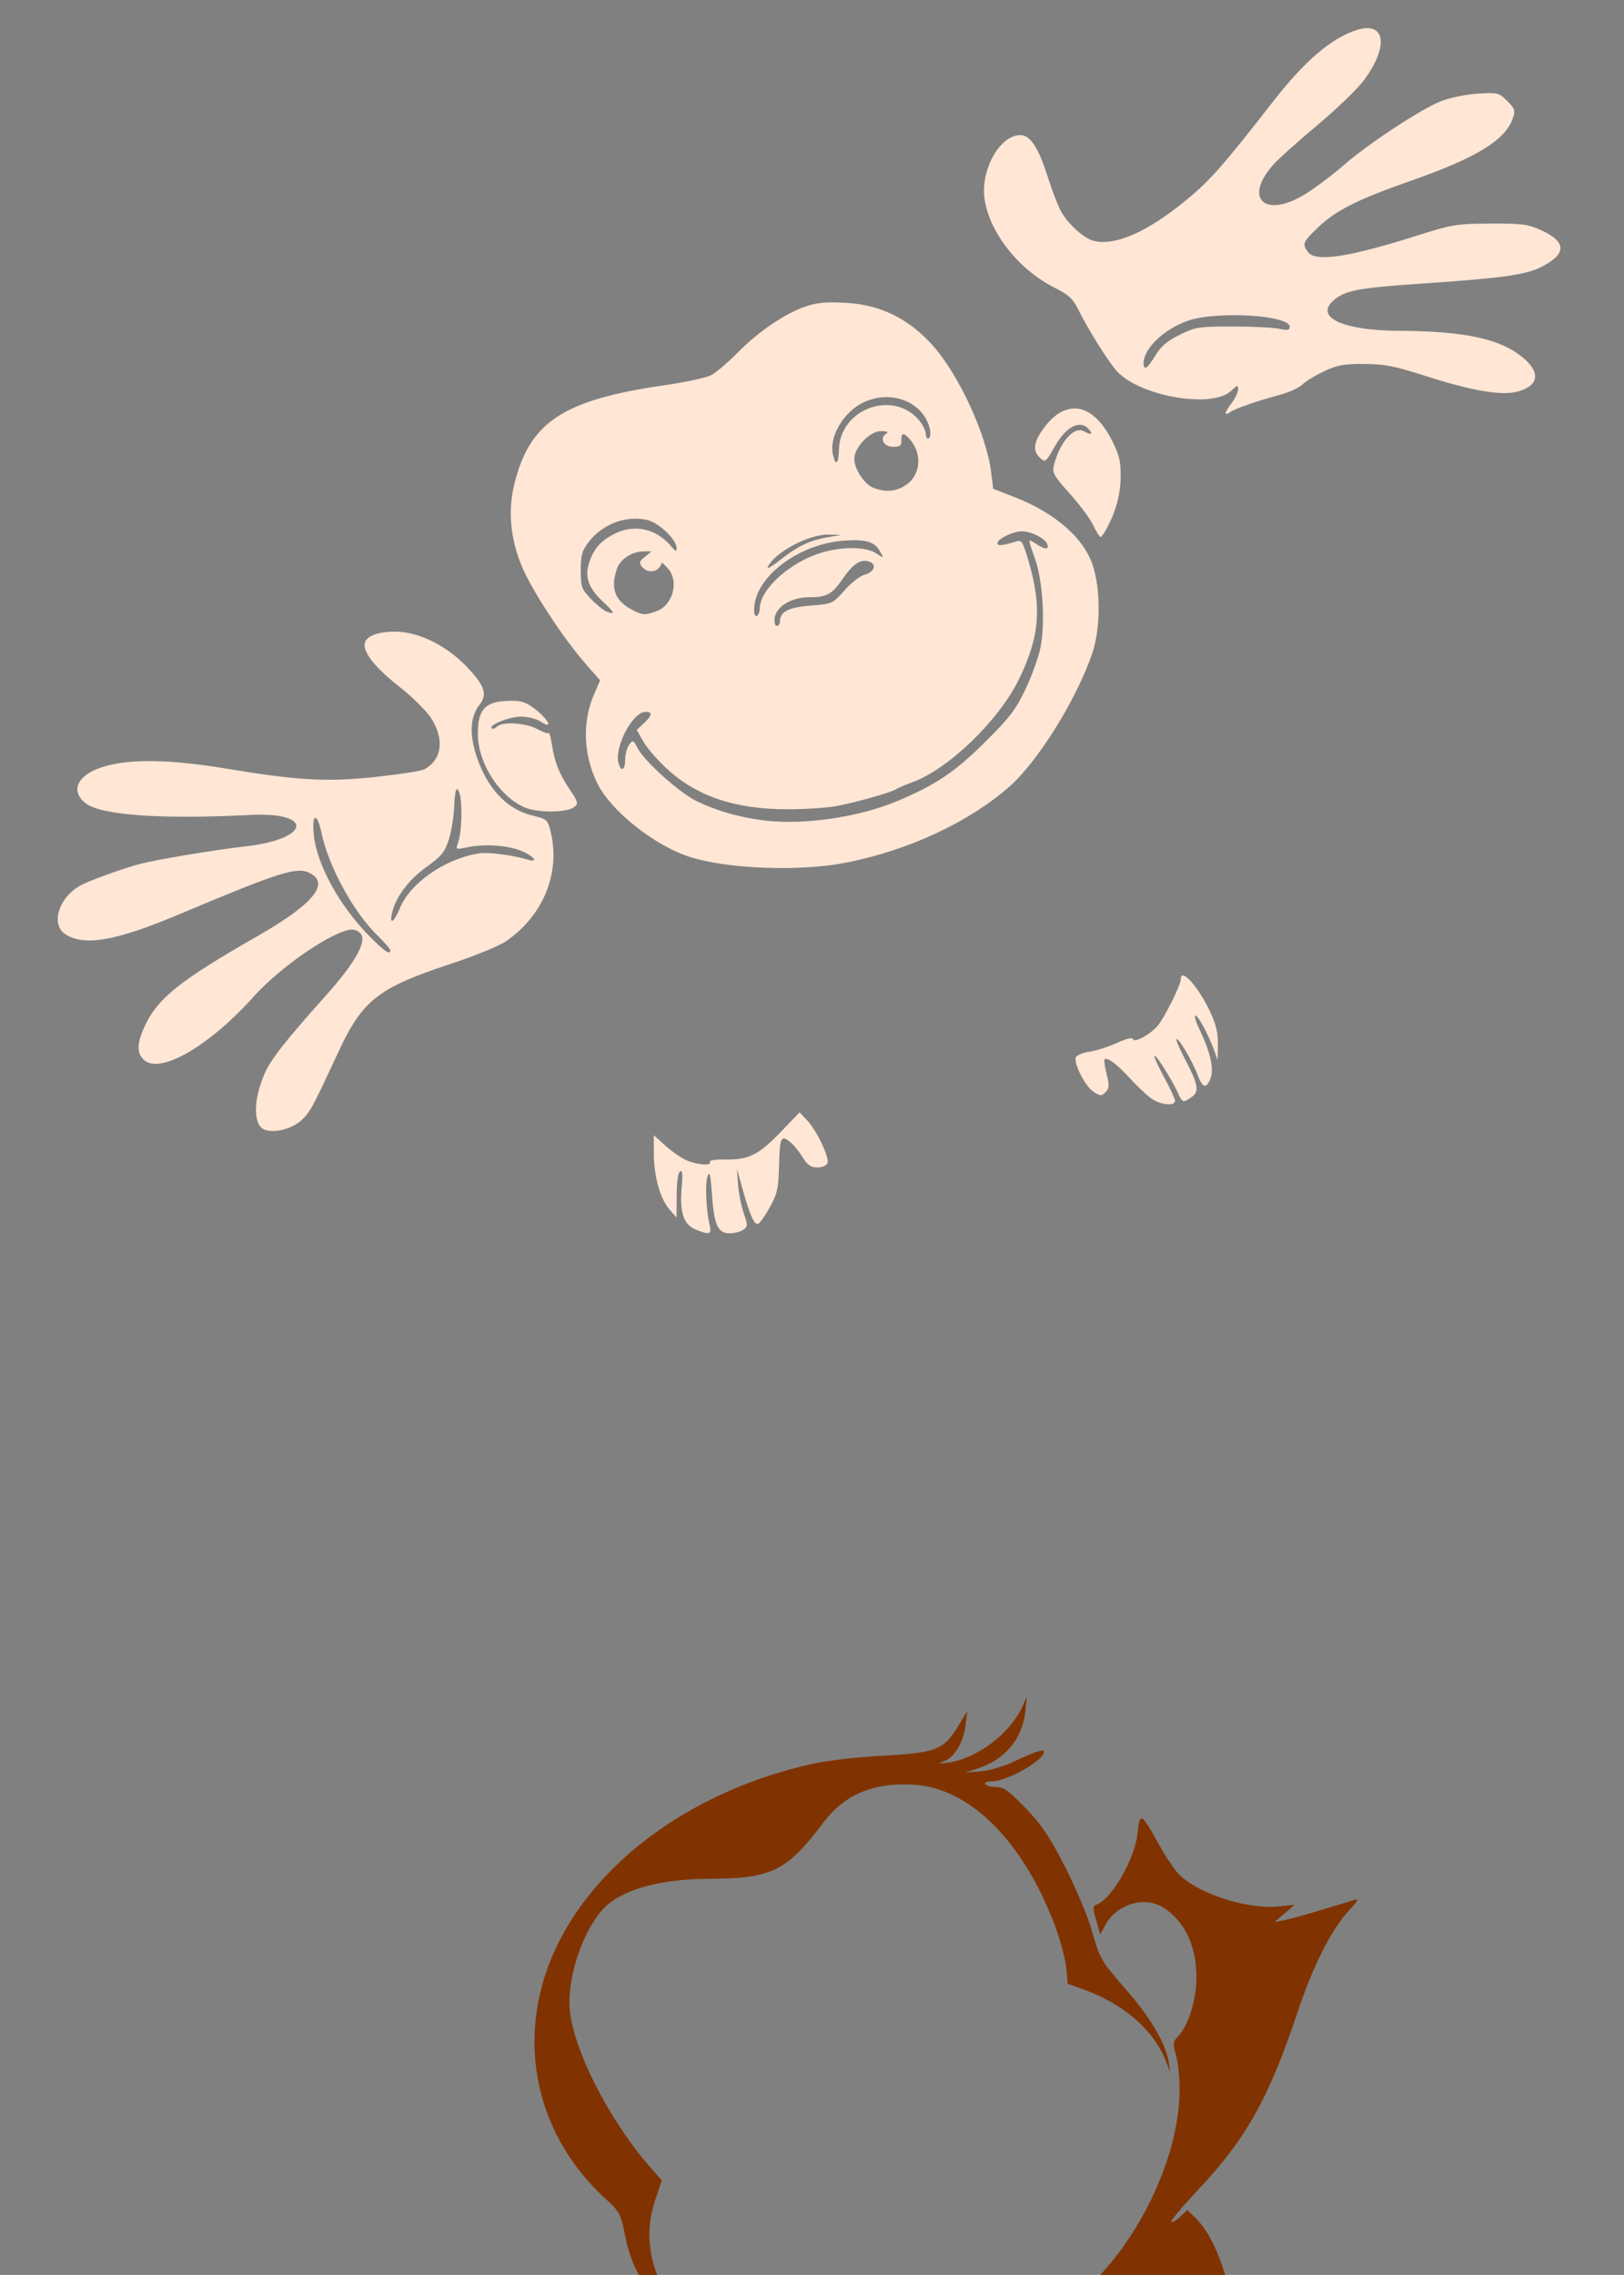 <?xml version="1.0" encoding="UTF-8" standalone="no"?>
<!-- Created with Inkscape (http://www.inkscape.org/) -->
<svg
   xmlns:dc="http://purl.org/dc/elements/1.1/"
   xmlns:cc="http://creativecommons.org/ns#"
   xmlns:rdf="http://www.w3.org/1999/02/22-rdf-syntax-ns#"
   xmlns:svg="http://www.w3.org/2000/svg"
   xmlns="http://www.w3.org/2000/svg"
   xmlns:sodipodi="http://sodipodi.sourceforge.net/DTD/sodipodi-0.dtd"
   xmlns:inkscape="http://www.inkscape.org/namespaces/inkscape"
   id="svg3777"
   sodipodi:version="0.32"
   inkscape:version="0.46"
   width="567"
   height="794"
   version="1.0"
   sodipodi:docname="CuriousGerogeUp.svg"
   inkscape:output_extension="org.inkscape.output.svg.inkscape">
  <rect width="100%" height="100%" fill="#808080" stroke="none"/>
  <defs
     id="defs3780">
    <inkscape:perspective
       sodipodi:type="inkscape:persp3d"
       inkscape:vp_x="0 : 526.18109 : 1"
       inkscape:vp_y="0 : 1000 : 0"
       inkscape:vp_z="744.09448 : 526.18109 : 1"
       inkscape:persp3d-origin="372.04724 : 350.78739 : 1"
       id="perspective3784" />
  </defs>
  <sodipodi:namedview
     inkscape:window-height="1002"
     inkscape:window-width="1280"
     inkscape:pageshadow="2"
     inkscape:pageopacity="0.0"
     guidetolerance="10.0"
     gridtolerance="10.0"
     objecttolerance="10.0"
     borderopacity="1.0"
     bordercolor="#666666"
     pagecolor="#ffffff"
     id="base"
     showgrid="false"
     inkscape:zoom="0.24748111"
     inkscape:cx="1756.5196"
     inkscape:cy="576.47232"
     inkscape:window-x="1148"
     inkscape:window-y="-4"
     inkscape:current-layer="svg3777" />
  <path
     style="fill:#000000"
     d="M -452.992,905.809 C -463.864,901.929 -468.63,893.87 -469.476,877.933 C -469.947,869.059 -470.437,866.892 -473.253,861.235 C -480.964,845.745 -484.14,831.914 -481.864,823.735 C -480.915,820.324 -481.071,818.842 -482.924,813.66 L -485.097,807.584 L -496.315,804.91 C -502.484,803.439 -508.483,802.235 -509.646,802.235 C -510.808,802.235 -515.467,804.224 -519.999,806.654 C -524.532,809.084 -533.19,812.484 -539.24,814.208 C -563.218,821.044 -568.245,825.421 -577.74,847.74 C -585.017,864.843 -589.83,870.438 -598.446,871.808 C -602.235,872.411 -602.954,872.175 -605.696,869.433 C -608.206,866.923 -608.74,865.582 -608.74,861.787 C -608.74,855.987 -605.875,847.746 -601.801,841.824 C -600.069,839.307 -594.247,832.397 -588.862,826.467 C -576.05,812.36 -571.74,806.618 -571.74,803.659 C -571.74,800.516 -573.581,800.55 -580.095,803.813 C -587.444,807.494 -594.01,812.728 -603.74,822.661 C -620.961,840.242 -632.86,848.207 -641.933,848.226 C -647.601,848.237 -649.751,845.9 -649.718,839.763 C -649.667,830.479 -640.735,819.61 -626.168,811.107 C -621.808,808.562 -613.338,803.612 -607.346,800.107 C -594.845,792.795 -586.326,785.478 -587.314,782.903 C -588.85,778.901 -599.069,781.601 -626.012,793.128 C -646.29,801.804 -651.522,803.651 -660.15,805.179 C -670.863,807.078 -677.74,803.195 -677.74,795.248 C -677.74,782.462 -657.201,773.385 -617.874,768.791 C -605.746,767.374 -594.437,764.535 -595.308,763.125 C -596.28,761.553 -604.644,761.19 -619.74,762.063 C -646.625,763.618 -666.077,760.876 -670.231,754.944 C -672.609,751.549 -672.1,747.441 -668.904,744.246 C -665.383,740.724 -658.207,738.531 -647.482,737.699 C -638.744,737.02 -634.023,737.506 -607.74,741.784 C -587.609,745.061 -572.042,745.249 -557.312,742.393 C -546.885,740.372 -544.74,739.027 -544.74,734.512 C -544.74,728.624 -547.998,724.598 -562.68,712.342 C -572.15,704.438 -573.986,698.974 -568.49,695.053 C -563.782,691.695 -553.37,691.846 -545.74,695.383 C -537.771,699.077 -530.411,705.332 -526.582,711.663 C -524.545,715.03 -522.72,717.003 -521.908,716.712 C -521.176,716.45 -519.708,716.235 -518.647,716.235 C -517.046,716.235 -517.472,715.309 -521.138,710.807 C -538.328,689.703 -541.674,657.607 -529.383,631.735 C -523.757,619.894 -518.863,613.162 -507.839,602.098 C -491.158,585.358 -470.895,573.301 -448.628,566.868 C -436.82,563.457 -426.464,562.138 -411.877,562.187 C -396.456,562.239 -392.298,560.762 -387.771,553.623 C -386.117,551.016 -384.483,547.382 -384.139,545.548 C -383.317,541.167 -381.978,540.467 -381.07,543.944 C -379.799,548.809 -380.422,555.012 -382.6,559.191 C -383.759,561.415 -384.353,563.235 -383.92,563.235 C -382.266,563.235 -374.084,557.323 -370.603,553.612 C -368.603,551.48 -366.355,547.991 -365.607,545.859 C -364.122,541.628 -362.041,540.149 -360.654,542.34 C -358.362,545.96 -360.734,555.916 -365.322,561.932 L -367.864,565.265 L -362.178,562.75 C -356.509,560.243 -352.74,559.546 -352.74,561.003 C -352.74,561.426 -353.85,563.405 -355.207,565.401 C -357.871,569.323 -363.39,573.235 -366.257,573.235 C -367.457,573.235 -365.778,575.438 -361.113,579.985 C -355.681,585.281 -352.862,589.213 -348.031,598.235 C -344.644,604.56 -341.392,611.005 -340.804,612.556 L -339.736,615.377 L -337.011,613.234 C -329.775,607.542 -325.464,597.625 -325.926,587.735 C -326.055,584.985 -325.825,582.032 -325.415,581.173 C -324.844,579.975 -325.886,579.041 -329.882,577.173 C -337.109,573.793 -347.705,563.196 -351.318,555.735 C -356.973,544.057 -355.271,529.226 -347.53,522.712 C -338.81,515.374 -332.438,519.431 -327.663,535.359 C -322.901,551.246 -318.56,556.225 -309.461,556.232 C -303.788,556.236 -296.259,552.731 -287.02,545.787 C -280.126,540.604 -266.561,526.532 -262.142,519.979 C -250.228,502.312 -237.709,489.349 -228.222,484.857 C -217.826,479.935 -211.151,482.118 -211.478,490.334 C -211.815,498.785 -218.121,506.755 -235.68,520.925 C -252.763,534.709 -259.686,547.95 -247.578,543.678 C -242.631,541.933 -237.732,538.52 -224.74,527.768 C -211.17,516.538 -200.171,509.784 -190.438,506.704 C -181.713,503.943 -178.275,503.695 -172.538,505.414 C -167.816,506.829 -164.74,510.414 -164.74,514.502 C -164.74,523.254 -177.322,532.064 -200.74,539.711 C -219.909,545.971 -237.74,555.656 -237.74,559.808 C -237.74,563.2 -225.379,561.368 -203.24,554.694 C -192.929,551.586 -180.528,549.236 -174.437,549.236 C -171.796,549.235 -166.403,549.97 -162.454,550.869 C -150.692,553.544 -145.806,560.235 -150.892,566.701 C -155.632,572.728 -164.069,574.411 -198.74,576.249 C -210.015,576.846 -220.856,577.761 -222.831,578.281 C -227.288,579.455 -230.825,582.946 -228.816,584.188 C -225.977,585.943 -215.544,587.271 -197.74,588.143 C -182.872,588.871 -178.132,589.466 -173.595,591.175 C -162.405,595.388 -155.067,603.269 -157.455,608.51 C -160.865,615.994 -175.062,616.092 -197.685,608.788 C -216.897,602.585 -224.476,602.486 -236.972,608.275 C -239.375,609.387 -239.511,609.682 -238.101,610.713 C -236.713,611.728 -237.189,612.395 -241.64,615.662 C -247.335,619.843 -254.504,629.222 -257.797,636.802 C -258.976,639.515 -262.177,648.485 -264.91,656.735 C -273.688,683.235 -285.133,703.646 -298.433,716.517 L -303.374,721.299 L -299.608,725.379 C -290.636,735.097 -285.598,751.251 -285.307,771.235 C -285.161,781.316 -284.71,785.496 -283.528,787.736 C -281.372,791.827 -280.488,800.614 -281.579,807.117 L -282.483,812.498 L -277.727,817.75 C -269.797,826.506 -266.55,837.631 -269.232,846.856 C -272.467,857.984 -283.745,864.845 -293.012,861.322 C -295.261,860.467 -296.664,859.131 -304.654,850.235 L -307.797,846.735 L -307.202,850.246 C -306.327,855.407 -308.079,859.235 -311.315,859.235 C -315.215,859.235 -320.516,853.485 -321.335,848.368 C -321.698,846.095 -322.154,844.235 -322.348,844.235 C -322.542,844.235 -325.2,845.834 -328.255,847.788 C -347.09,859.837 -377.754,866.799 -402.344,864.609 L -412.447,863.709 L -409.079,868.605 C -403.705,876.418 -403.297,881.582 -407.853,884.13 C -411.566,886.207 -415.59,884.295 -418.727,878.963 L -421.215,874.735 L -421.875,883.936 C -422.37,890.841 -423.122,894.196 -424.887,897.387 C -429.474,905.675 -442.46,909.567 -452.992,905.809 z"
     id="path3906" />
  <path
     style="fill:#803300"
     d="M 358.531,592.216 L 356.969,595.622 C 352.551,605.172 341.068,613.812 331,615.185 C 327.389,615.677 327.27,615.621 329.719,614.653 C 333.341,613.221 336.382,608.065 337.125,602.091 L 337.719,597.216 L 334.375,602.716 C 329.485,610.724 326.685,611.796 308.156,612.778 C 299.821,613.22 288.933,614.466 283.938,615.56 C 243.671,624.373 210.132,647.915 195.062,677.903 C 179.464,708.945 185.77,743.862 211.188,767.216 C 216.467,772.067 216.677,772.463 218.344,780.778 C 221.115,794.607 228.963,805.361 241.969,813.153 C 248.585,817.117 250.596,817.791 246,814.497 C 229.775,802.867 223.061,784.839 228.688,768.091 L 231.062,760.966 L 227.531,756.997 C 213.186,740.781 200.565,716.433 198.969,701.935 C 197.816,691.463 202.842,675.418 209.875,667.06 C 215.934,659.859 229.441,655.813 247.594,655.747 C 269.489,655.667 274.66,653.113 287.656,635.903 C 295.011,626.165 305.405,621.924 319.531,622.935 C 338.905,624.321 357.352,642.93 368.312,672.091 C 370.198,677.108 371.97,683.731 372.25,686.81 L 372.781,692.403 L 377.875,694.216 C 392.132,699.233 402.766,708.405 407.094,719.466 L 408.562,723.216 L 408.031,719.716 C 407.093,713.474 401.794,704.385 393.594,694.935 C 384.041,683.926 384.155,684.099 380.938,672.997 C 379.543,668.186 375.365,658.396 371.688,651.247 C 366.334,640.839 363.612,636.815 358,630.997 C 352.183,624.966 350.455,623.716 347.812,623.716 C 346.062,623.716 344.34,623.266 344,622.716 C 343.639,622.132 344.693,621.716 346.5,621.716 C 351.589,621.716 364.5,614.357 364.5,611.466 C 364.5,610.312 361.513,611.298 353.844,614.903 C 350.429,616.509 345.284,617.999 342.344,618.247 L 337,618.685 L 341.438,617.216 C 351.099,613.995 357.021,606.792 358.031,597.06 L 358.531,592.216 z M 398.5,634.716 C 397.806,634.83 397.517,636.566 397.188,639.716 C 396.226,648.912 388.006,663.113 382.656,664.841 C 381.505,665.213 381.515,666.07 382.719,670.247 L 384.125,675.216 L 385.812,672.06 C 389.69,664.711 399.405,661.628 405.969,665.685 C 413.572,670.383 417.73,679.067 417.719,690.216 C 417.711,697.946 414.982,706.752 411.406,710.591 C 409.432,712.71 409.383,713.149 410.656,717.528 C 411.423,720.166 411.919,725.921 411.812,730.716 C 411.339,752.043 399.172,778.879 382.156,796.091 C 361.916,816.564 330.5,828.776 297.5,829.028 C 271.361,829.228 245.933,821.51 232.719,809.341 L 228.438,805.372 L 224.938,807.06 C 223.017,807.976 220.626,808.716 219.625,808.716 C 217.917,808.716 217.888,809.037 219.219,813.966 C 221.779,823.45 218.915,836.798 212.594,844.747 L 209.781,848.278 L 220.906,850.685 C 234.718,853.678 249.386,854.009 254.219,851.435 C 258.375,849.221 259.219,849.274 257.094,851.622 C 255.09,853.836 248.377,855.716 242.5,855.716 C 238.687,855.716 238.431,855.886 239.062,857.966 C 239.326,858.835 240.456,861.373 241.875,864.278 L 240.344,874.31 C 238.748,883.564 242.265,896.291 250.156,909.872 C 254.853,917.956 257.75,921.544 262.344,924.935 C 266.31,927.862 269.445,928.765 265.812,925.935 C 264.601,924.99 262.463,923.423 261.062,922.435 C 257.77,920.112 257.682,917.937 260.969,920.091 C 264.866,922.644 274.348,925.903 277.875,925.903 C 282.946,925.903 287.619,923.437 294.406,917.153 L 300.688,911.341 L 292.844,909.028 C 272.087,902.867 256.899,892.253 246.875,877.216 L 244.188,868.81 C 254.674,888.403 277.689,903.11 305.969,908.247 C 314.558,909.807 337.615,910.084 346.5,908.716 C 371.399,904.881 390.343,896.023 405.125,881.31 C 417.106,869.384 424.692,857.179 428.469,843.31 C 429.023,851.861 423.66,864.323 418.875,871.028 C 416.844,873.874 412.442,879.056 409.094,882.528 C 403.388,888.446 403.188,888.785 406,888.122 C 407.65,887.733 411.568,886.148 414.688,884.591 C 417.807,883.034 420.584,880.973 420.844,879.997 C 421.249,878.473 421.411,878.534 422.031,880.466 C 423.008,883.509 423.978,883.315 426.938,879.435 C 433.385,870.981 437.06,857.365 436.344,844.685 C 436.083,840.063 433.45,831.667 431.125,827.591 C 431.415,823.546 431.427,819.346 431.219,814.966 C 430.4,797.77 424.582,780.842 417.062,773.778 L 414.5,771.372 L 412.031,773.716 C 410.658,775.006 409.264,775.793 408.938,775.466 C 408.611,775.139 412.868,770.059 418.406,764.185 C 434.973,746.611 443.084,732.141 452.875,702.747 C 458.499,685.862 464.959,673.151 471.375,666.341 C 474.094,663.455 474.494,662.653 473,663.091 C 471.9,663.414 466.725,664.964 461.5,666.56 C 456.275,668.155 450.425,669.78 448.5,670.153 L 445,670.841 L 448.5,667.841 L 452,664.841 L 446.375,665.403 C 434.924,666.566 416.622,660.327 410.812,653.278 C 409.137,651.246 406.068,646.451 403.969,642.622 C 400.938,637.094 399.393,634.569 398.5,634.716 z"
     id="path3902" />
  <path
     id="path3904"
     style="fill:#ffe6d5"
     d="M 247.798,427.702 C 246.537,422.69 246.107,412.989 247.036,410.521 C 247.754,408.612 248.079,409.913 248.55,416.589 C 249.329,427.627 250.591,430.452 254.742,430.452 C 256.474,430.452 258.644,429.889 259.565,429.202 C 261.109,428.048 261.117,427.604 259.666,423.452 C 258.801,420.977 257.911,416.477 257.689,413.452 L 257.284,407.952 L 259.186,414.77 C 261.772,424.046 263.338,427.593 264.66,427.174 C 265.272,426.98 267.119,424.376 268.764,421.386 C 271.414,416.573 271.784,414.866 272.004,406.452 C 272.264,396.5 272.726,395.765 276.555,399.215 C 277.535,400.098 279.26,402.312 280.387,404.136 C 281.958,406.678 283.124,407.452 285.386,407.452 C 287.049,407.452 288.58,406.815 288.896,405.992 C 289.647,404.035 285.217,394.655 281.86,391.092 L 279.165,388.232 L 272.969,394.695 C 264.986,403.022 261.519,404.803 253.51,404.689 C 249.903,404.638 247.49,404.993 247.819,405.526 C 248.689,406.934 243.638,406.631 239.851,405.049 C 238.005,404.277 234.644,401.975 232.383,399.932 L 228.273,396.219 L 228.273,402.654 C 228.273,410.516 230.517,418.483 233.775,422.185 L 236.21,424.952 L 236.241,417.261 C 236.26,412.565 236.722,409.292 237.426,408.857 C 238.27,408.335 238.428,409.8 238.017,414.337 C 237.24,422.907 238.596,427.252 242.591,428.99 C 247.542,431.143 248.598,430.882 247.798,427.702 z M 410.259,384.202 C 410.251,383.514 408.466,379.689 406.293,375.702 C 404.119,371.714 402.68,368.452 403.095,368.452 C 403.907,368.452 409.361,377.185 411.37,381.702 C 412.793,384.9 413.083,384.973 416.054,382.892 C 418.813,380.96 418.383,378.551 413.667,369.517 C 411.819,365.979 410.493,362.899 410.718,362.673 C 411.382,362.009 416.331,370.35 418.09,375.097 C 419.873,379.908 421.271,380.209 422.724,376.097 C 423.851,372.909 422.458,366.899 418.869,359.459 C 417.54,356.705 416.854,354.452 417.343,354.452 C 418.317,354.452 421.759,360.796 423.822,366.397 L 425.132,369.952 L 425.202,364.452 C 425.253,360.377 424.534,357.397 422.426,352.952 C 418.32,344.29 412.275,337.593 412.272,341.702 C 412.271,343.823 406.257,355.818 403.953,358.297 C 401.05,361.419 395.97,364.042 395.508,362.657 C 395.293,362.012 393.131,362.536 389.971,364 C 387.119,365.321 382.835,366.695 380.45,367.052 C 378.065,367.41 375.889,368.288 375.614,369.004 C 374.796,371.135 378.881,379.149 381.739,381.022 C 384.156,382.605 384.533,382.62 385.971,381.182 C 387.318,379.835 387.376,378.919 386.366,374.906 C 385.715,372.322 385.389,370.002 385.642,369.749 C 386.534,368.857 389.95,371.378 394.294,376.137 C 396.712,378.785 400.034,381.964 401.676,383.202 C 404.895,385.627 410.282,386.255 410.259,384.202 z M 295.773,301.021 C 317.517,296.647 338.428,286.87 352.463,274.516 C 362.409,265.76 375.975,243.912 381.373,227.952 C 384.21,219.565 384.322,206.208 381.628,197.634 C 378.558,187.868 368.508,179.054 354.019,173.422 L 346.773,170.605 L 346.045,164.778 C 344.358,151.283 334.335,129.876 325.017,119.867 C 316.675,110.907 307.166,106.366 295.334,105.691 C 288.717,105.314 285.328,105.605 281.486,106.881 C 274.295,109.269 264.868,115.639 257.585,123.03 C 254.153,126.513 249.961,130.079 248.268,130.954 C 246.576,131.829 239.247,133.406 231.982,134.458 C 196.835,139.546 185.128,147.152 179.695,168.427 C 177.251,177.999 178.113,187.941 182.24,197.779 C 185.775,206.206 196.76,222.939 204.645,231.911 L 209.518,237.454 L 207.341,242.515 C 203.252,252.021 203.679,263.394 208.498,273.317 C 213.104,282.799 228.124,294.863 240.407,298.945 C 253.609,303.332 279.467,304.302 295.773,301.021 z M 267.677,286.449 C 258.986,285.511 250.543,283.156 243.303,279.651 C 237.236,276.712 224.987,265.734 222.576,261.072 C 221.101,258.219 220.956,258.164 219.649,259.952 C 218.892,260.987 218.273,263.323 218.273,265.143 C 218.273,268.891 216.801,269.58 215.928,266.241 C 214.467,260.654 220.927,248.452 225.346,248.452 C 227.935,248.452 227.772,249.634 224.795,252.431 L 222.317,254.759 L 224.545,258.727 C 225.77,260.909 229.47,265.193 232.767,268.247 C 243.223,277.93 256.634,282.452 274.903,282.452 C 280.954,282.452 288.576,281.969 291.839,281.379 C 298.309,280.209 311.173,276.587 312.773,275.485 C 313.323,275.106 315.933,273.998 318.574,273.022 C 331.326,268.309 348.877,251.312 355.821,236.952 C 362.962,222.184 363.805,211.991 359.196,196.131 C 357.151,189.093 356.715,188.375 354.848,188.961 C 350.073,190.461 348.273,190.634 348.273,189.594 C 348.273,188.071 353.647,185.452 356.773,185.452 C 360.025,185.452 364.84,187.88 365.62,189.915 C 366.383,191.902 364.842,191.871 361.738,189.837 C 358.76,187.886 358.772,187.726 361.368,195.045 C 364.026,202.535 364.968,217.189 363.338,225.677 C 362.675,229.128 360.31,235.777 358.082,240.452 C 354.633,247.69 352.529,250.446 343.902,259.02 C 333.428,269.431 326.689,273.95 313.163,279.633 C 300.083,285.129 281.393,287.929 267.677,286.449 z M 270.456,215.734 C 270.924,211.716 276.317,208.452 282.486,208.452 C 288.711,208.452 290.467,207.483 294.273,201.952 C 297.798,196.827 300.482,195.066 303.367,195.982 C 306.23,196.89 305.327,199.66 301.866,200.585 C 300.267,201.013 297.102,203.473 294.832,206.053 C 290.726,210.719 290.666,210.746 282.883,211.383 C 275.018,212.026 272.273,213.516 272.273,217.143 C 272.273,217.863 271.793,218.452 271.206,218.452 C 270.62,218.452 270.282,217.229 270.456,215.734 z M 263.295,212.761 C 263.383,201.467 278.727,189.764 294.862,188.684 C 302.548,188.169 305.483,189.107 307.399,192.687 C 308.558,194.853 308.542,194.858 305.957,193.164 C 301.45,190.211 290.606,190.828 282.501,194.499 C 272.88,198.856 265.273,206.735 265.273,212.343 C 265.273,213.438 264.823,214.612 264.273,214.952 C 263.695,215.309 263.282,214.383 263.295,212.761 z M 211.773,213.435 C 210.673,213.004 208.198,211.007 206.273,208.996 C 203.033,205.613 202.773,204.874 202.773,199.068 C 202.773,193.735 203.193,192.245 205.581,189.115 C 210.279,182.955 218.535,179.831 225.834,181.452 C 229.998,182.376 236.293,188.369 236.251,191.368 C 236.233,192.624 235.87,192.519 234.501,190.863 C 229.218,184.477 221.54,182.744 214.483,186.345 C 209.743,188.765 207.407,191.377 205.797,196.059 C 204.036,201.18 205.325,205.093 210.322,209.801 C 214.669,213.896 214.988,214.694 211.773,213.435 z M 220.773,212.895 C 214.737,209.79 213.041,205.283 215.381,198.571 C 216.598,195.081 220.66,192.452 224.834,192.452 L 227.494,192.452 L 225.166,194.337 C 223.17,195.953 223.029,196.453 224.178,197.837 C 225.807,199.801 228.631,199.93 230.142,198.11 C 230.754,197.372 231.147,196.56 231.014,196.307 C 230.881,196.054 231.785,196.908 233.023,198.205 C 237.247,202.633 235.034,211.294 229.154,213.343 C 225.038,214.778 224.361,214.742 220.773,212.895 z M 268.142,197.695 C 270.909,192.525 282.477,186.447 289.273,186.591 L 293.773,186.687 L 289.273,187.451 C 282.815,188.547 278.51,190.58 272.44,195.397 C 269.284,197.901 267.53,198.84 268.142,197.695 z M 305.061,170.302 C 301.843,169.125 298.273,163.769 298.273,160.118 C 298.273,156.115 303.765,150.448 307.626,150.467 C 309.756,150.477 310.337,150.758 309.424,151.337 C 306.955,152.902 308.516,155.952 311.786,155.952 C 314.24,155.952 314.759,155.55 314.693,153.702 C 314.598,150.997 315.422,150.854 317.548,153.203 C 322.211,158.356 321.452,166.152 315.961,169.5 C 312.497,171.612 309.289,171.848 305.061,170.302 z M 290.853,158.914 C 289.261,152.571 294.504,143.614 301.731,140.331 C 311.441,135.921 322.392,140.373 324.631,149.64 C 324.988,151.119 324.828,152.608 324.276,152.949 C 323.724,153.291 323.273,152.704 323.273,151.646 C 323.273,150.587 322.333,148.527 321.185,147.067 C 312.314,135.79 293.3,142.422 292.898,156.934 C 292.759,161.921 291.833,162.819 290.853,158.914 z M 386.533,184.202 C 389.742,178.119 391.273,172.212 391.273,165.913 C 391.273,160.769 390.679,158.48 388.007,153.318 C 381.351,140.459 371.956,139.004 364.253,149.638 C 360.816,154.382 360.487,157.431 363.152,159.842 C 364.952,161.472 365.16,161.313 368.136,156.041 C 372.253,148.745 377.208,146.259 380.273,149.952 C 381.706,151.679 380.945,151.882 378.314,150.474 C 374.903,148.648 369.76,154.664 367.887,162.67 C 367.342,164.999 368.128,166.356 373.395,172.168 C 376.775,175.897 380.47,180.862 381.606,183.2 C 382.742,185.538 383.929,187.452 384.245,187.452 C 384.56,187.452 385.59,185.989 386.533,184.202 z M 105.375,390.854 C 108.371,387.983 109.024,386.771 118.244,366.952 C 126.56,349.075 132.073,344.758 157.141,336.495 C 165.63,333.697 174.307,330.148 176.721,328.487 C 189.753,319.521 195.826,304.477 192.21,290.116 C 191.197,286.092 190.906,285.838 185.99,284.67 C 176.873,282.504 169.927,275.047 166.226,263.452 C 163.824,255.926 164.227,250.051 167.423,245.988 C 170.259,242.382 169.269,239.385 163.075,232.836 C 155.92,225.271 146.109,220.452 137.861,220.452 C 131.372,220.452 127.273,222.267 127.273,225.14 C 127.273,228.345 131.576,233.5 139.377,239.641 C 143.786,243.112 148.716,247.941 150.333,250.373 C 155.301,257.845 154.394,265.176 148.083,268.553 C 147.142,269.057 139.937,270.187 132.072,271.065 C 114.595,273.015 104.472,272.485 79.273,268.3 C 58.588,264.865 44.122,264.755 35.021,267.965 C 26.836,270.852 24.595,276.201 29.843,280.328 C 35.179,284.526 56.165,286.027 87.273,284.437 C 109.798,283.286 108.383,292.844 85.648,295.412 C 75.141,296.599 54.713,300.001 48.804,301.548 C 43.264,302.998 31.824,307.115 28.365,308.904 C 20.641,312.898 17.491,322.583 22.787,326.053 C 29.404,330.388 40.413,328.456 62.743,319.041 C 97.204,304.511 103.508,302.499 107.935,304.614 C 115.498,308.228 109.486,315.538 89.608,326.897 C 62.928,342.142 55.081,348.393 50.624,357.952 C 47.864,363.871 47.669,367.127 49.928,369.623 C 55.212,375.462 72.64,365.602 88.72,347.677 C 98.147,337.168 116.906,324.455 122.988,324.452 C 124.206,324.452 125.653,325.294 126.204,326.323 C 127.783,329.273 123.435,336.673 113.789,347.452 C 99.429,363.498 94.462,369.845 92.28,374.936 C 88.311,384.194 88.397,392.822 92.472,394.33 C 95.928,395.608 102.166,393.928 105.375,390.854 z M 128.947,326.702 C 118.403,316.01 110.519,301.588 109.538,291.202 C 108.841,283.818 110.714,283.471 112.236,290.702 C 114.689,302.355 123.368,318.273 131.705,326.41 C 134.217,328.862 136.273,331.224 136.273,331.66 C 136.273,333.468 134.308,332.139 128.947,326.702 z M 136.872,318.702 C 138.181,313.053 142.512,307.229 148.791,302.676 C 154.251,298.716 155.332,297.392 156.729,292.953 C 157.618,290.126 158.441,285.036 158.559,281.642 C 158.677,278.247 159.09,275.466 159.477,275.461 C 161.497,275.435 161.678,289.8 159.721,294.772 C 159.073,296.419 159.375,296.514 162.889,295.772 C 168.947,294.492 176.641,294.938 181.675,296.861 C 185.987,298.508 188.342,301.176 184.523,300.088 C 178.478,298.366 170.417,297.333 167.128,297.859 C 155.367,299.739 143.234,308.165 139.615,316.964 C 137.576,321.922 135.876,322.999 136.872,318.702 z M 200.594,281.6 C 201.943,280.48 201.777,279.817 199.179,275.968 C 195.351,270.296 193.629,266.061 192.748,260.155 C 192.354,257.518 191.812,255.579 191.543,255.849 C 191.273,256.118 189.422,255.463 187.428,254.395 C 183.38,252.225 175.338,251.787 173.489,253.635 C 172.839,254.286 172.032,254.544 171.697,254.209 C 170.523,253.035 177.812,250.129 181.944,250.124 C 184.238,250.121 187.276,250.879 188.694,251.808 C 193.937,255.244 190.943,250.246 185.547,246.556 C 182.97,244.793 181.182,244.411 176.649,244.651 C 169.166,245.048 166.79,247.858 166.841,256.253 C 166.901,266.189 174.021,277.535 182.773,281.641 C 187.337,283.782 197.994,283.758 200.594,281.6 z M 429.603,143.788 C 430.529,142.862 439.636,139.697 446.621,137.873 C 449.838,137.033 453.438,135.413 454.621,134.273 C 455.805,133.133 459.248,131.029 462.273,129.598 C 466.887,127.414 469.141,127.001 476.273,127.034 C 483.437,127.067 486.816,127.729 497.773,131.244 C 514.306,136.548 524.654,138.253 530.21,136.589 C 537.521,134.398 537.898,129.699 531.189,124.385 C 523.309,118.144 510.956,115.573 488.273,115.453 C 468.772,115.35 458.828,110.671 465.646,104.807 C 469.71,101.311 474.112,100.492 497.273,98.917 C 524.651,97.056 532.567,95.945 538.094,93.184 C 547.048,88.712 547.038,84.395 538.063,80.346 C 533.356,78.223 531.394,77.967 520.273,78.031 C 508.66,78.098 506.921,78.374 495.773,81.916 C 471.021,89.782 459.306,91.586 456.641,87.941 C 454.593,85.14 454.858,84.482 460.027,79.518 C 466.376,73.421 473.681,69.738 492.578,63.107 C 515.463,55.078 525.512,48.941 528.145,41.388 C 529.138,38.541 528.965,37.99 526.223,35.248 C 523.321,32.346 522.947,32.252 515.992,32.677 C 511.9,32.927 506.287,34.086 503.035,35.352 C 496.146,38.034 477.591,50.256 468.979,57.785 C 465.565,60.769 459.891,65.064 456.368,67.331 C 442.106,76.507 433.804,69.738 444.438,57.604 C 446.198,55.595 453.069,49.417 459.706,43.874 C 466.343,38.331 473.63,31.356 475.899,28.374 C 485.069,16.324 483.838,7.141 473.507,10.533 C 464.661,13.437 455.461,21.331 444.467,35.452 C 427.102,57.756 422.457,63.022 414.097,69.882 C 400.571,80.981 389.309,85.933 381.852,84.061 C 378.281,83.165 372.514,77.845 370.204,73.317 C 369.131,71.214 367.135,65.954 365.769,61.629 C 362.452,51.129 359.524,46.885 355.787,47.162 C 348.785,47.681 342.356,59.476 343.722,69.298 C 345.348,81.002 355.56,94.034 368.041,100.335 C 373.177,102.928 374.577,104.22 376.548,108.195 C 380.067,115.287 387.165,126.586 390.027,129.65 C 398.177,138.374 423.164,142.66 429.759,136.465 C 432.001,134.358 432.273,134.301 432.273,135.933 C 432.273,136.939 431.125,139.268 429.722,141.107 C 428.319,142.947 427.569,144.452 428.055,144.452 C 428.542,144.452 429.238,144.153 429.603,143.788 z M 399.277,126.702 C 399.287,121.647 406.476,114.795 414.773,111.931 C 424.807,108.468 450.273,109.977 450.273,114.036 C 450.273,115.251 449.549,115.389 446.523,114.747 C 444.46,114.31 437.148,113.952 430.273,113.952 C 418.521,113.952 417.421,114.124 411.902,116.835 C 407.515,118.988 405.366,120.814 403.402,124.053 C 400.595,128.681 399.27,129.532 399.277,126.702 z" />
</svg>
